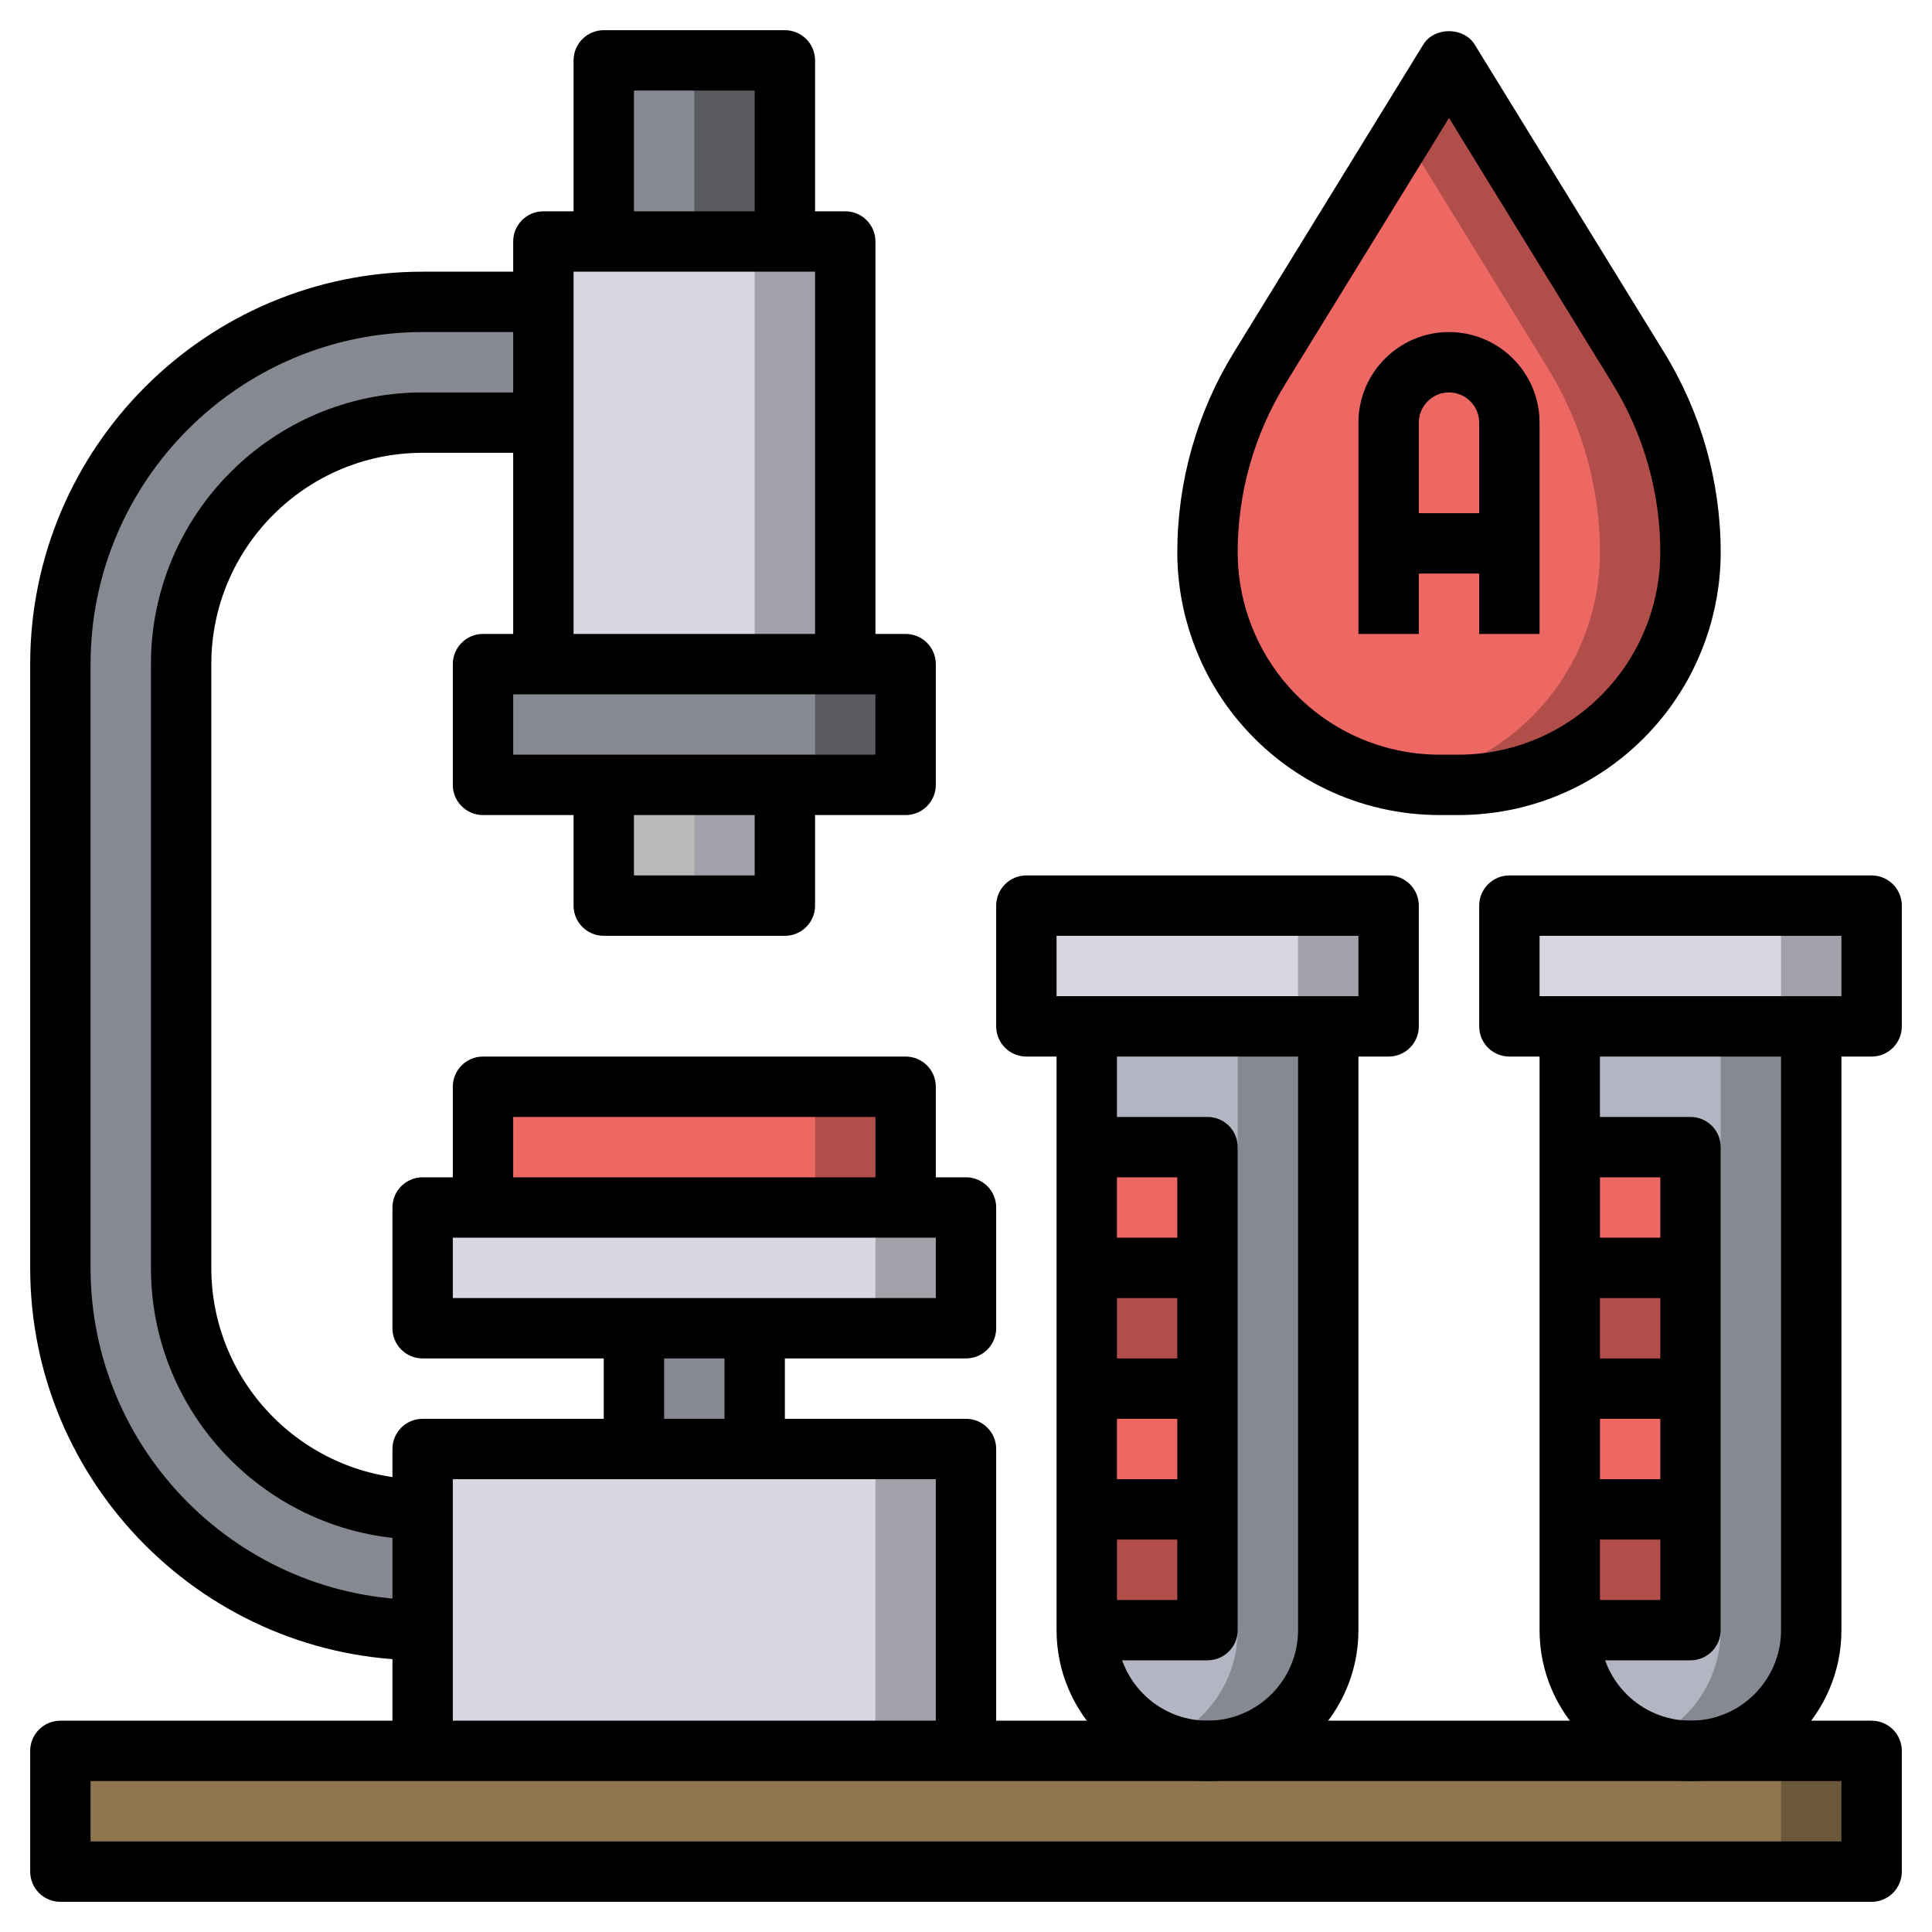 <svg xmlns="http://www.w3.org/2000/svg" id="Layer_3" height="512" viewBox="0 0 64 64" width="512"><path d="m32 58v-10h-18v10" fill="#a1a1aa"></path><path d="m14 48h15v10h-15z" fill="#d7d7e2"></path><path d="m21 44h4v4h-4z" fill="#868992"></path><path d="m14 40h18v4h-18z" fill="#a1a1aa"></path><path d="m14 40h15v4h-15z" fill="#d7d7e2"></path><path d="m30 40v-4h-14v4" fill="#b24e4a"></path><path d="m16 36h11v4h-11z" fill="#ed6863"></path><path d="m26 26v4h-6v-4" fill="#a1a1aa"></path><path d="m20 26h3v4h-3z" fill="#bababa"></path><path d="m20 8v-6h6v6" fill="#5a5b61"></path><path d="m20 2h3v6h-3z" fill="#868992"></path><path d="m16 22h14v4h-14z" fill="#5a5b61"></path><path d="m16 22h11v4h-11z" fill="#868992"></path><path d="m18 10h-4c-6.627 0-12 5.373-12 12v20c0 6.627 5.373 12 12 12v-4c-4.418 0-8-3.582-8-8v-20c0-4.418 3.582-8 8-8h4z" fill="#868992"></path><path d="m18 8h10v14h-10z" fill="#a1a1aa"></path><path d="m18 8h7v14h-7z" fill="#d7d7e2"></path><path d="m2 58h60v4h-60z" fill="#6b583a" transform="matrix(-1 0 0 -1 64 120)"></path><path d="m2 58h57v4h-57z" fill="#8f754d"></path><path d="m56 58c-2.209 0-4-1.791-4-4v-20h8v20c0 2.209-1.791 4-4 4z" fill="#868992"></path><path d="m54.5 57.703c1.465-.594 2.5-2.025 2.5-3.703v-20h-5v20c0 1.678 1.035 3.109 2.5 3.703z" fill="#b3b6c2"></path><path d="m40 58c-2.209 0-4-1.791-4-4v-20h8v20c0 2.209-1.791 4-4 4z" fill="#868992"></path><path d="m38.5 57.703c1.465-.594 2.5-2.025 2.5-3.703v-20h-5v20c0 1.678 1.035 3.109 2.5 3.703z" fill="#b3b6c2"></path><path d="m36 38h4v4h-4z" fill="#ed6863"></path><path d="m36 42h4v4h-4z" fill="#b24e4a"></path><path d="m36 46h4v4h-4z" fill="#ed6863"></path><path d="m36 50h4v4h-4z" fill="#b24e4a"></path><path d="m52 38h4v4h-4z" fill="#ed6863"></path><path d="m52 42h4v4h-4z" fill="#b24e4a"></path><path d="m52 46h4v4h-4z" fill="#ed6863"></path><path d="m52 50h4v4h-4z" fill="#b24e4a"></path><path d="m50 30h12v4h-12z" fill="#a1a1aa"></path><path d="m50 30h9v4h-9z" fill="#d7d7e2"></path><path d="m34 30h12v4h-12z" fill="#a1a1aa"></path><path d="m34 30h9v4h-9z" fill="#d7d7e2"></path><path d="m41.688 23.11c-1.093-1.366-1.688-3.063-1.688-4.812 0-2.157.598-4.271 1.729-6.108l6.271-10.19 6.271 10.191c1.131 1.837 1.729 3.951 1.729 6.107 0 1.749-.595 3.446-1.688 4.811-1.461 1.828-3.674 2.891-6.014 2.891h-.597c-2.339 0-4.552-1.063-6.013-2.89z" fill="#b24e4a"></path><path d="m46.5 4.438-4.771 7.753c-1.131 1.837-1.729 3.951-1.729 6.107 0 1.749.595 3.445 1.688 4.811 1.208 1.51 2.931 2.487 4.812 2.785 1.881-.298 3.605-1.275 4.812-2.785 1.093-1.365 1.688-3.062 1.688-4.811 0-2.157-.598-4.271-1.729-6.108z" fill="#ed6863"></path><path d="m33 58h-2v-9h-16v9h-2v-10c0-.553.448-1 1-1h18c.552 0 1 .447 1 1z"></path><path d="m32 45h-18c-.552 0-1-.447-1-1v-4c0-.553.448-1 1-1h18c.552 0 1 .447 1 1v4c0 .553-.448 1-1 1zm-17-2h16v-2h-16z"></path><path d="m20 44h2v4h-2z"></path><path d="m24 44h2v4h-2z"></path><path d="m29 22h-2v-13h-8v13h-2v-14c0-.552.448-1 1-1h10c.552 0 1 .448 1 1z"></path><path d="m30 27h-14c-.552 0-1-.448-1-1v-4c0-.552.448-1 1-1h14c.552 0 1 .448 1 1v4c0 .552-.448 1-1 1zm-13-2h12v-2h-12z"></path><path d="m26 31h-6c-.552 0-1-.448-1-1v-4h2v3h4v-3h2v4c0 .552-.448 1-1 1z"></path><path d="m31 40h-2v-3h-12v3h-2v-4c0-.553.448-1 1-1h14c.552 0 1 .447 1 1z"></path><path d="m14 51c-4.962 0-9-4.037-9-9v-20c0-4.962 4.038-9 9-9h4v2h-4c-3.86 0-7 3.14-7 7v20c0 3.859 3.14 7 7 7z"></path><path d="m14 55c-7.168 0-13-5.832-13-13v-20c0-7.168 5.832-13 13-13h4v2h-4c-6.065 0-11 4.935-11 11v20c0 6.065 4.935 11 11 11z"></path><path d="m62 63h-60c-.552 0-1-.447-1-1v-4c0-.553.448-1 1-1h60c.552 0 1 .447 1 1v4c0 .553-.448 1-1 1zm-59-2h58v-2h-58z"></path><path d="m27 8h-2v-5h-4v5h-2v-6c0-.552.448-1 1-1h6c.552 0 1 .448 1 1z"></path><path d="m51 21h-2v-7c0-.551-.449-1-1-1s-1 .449-1 1v7h-2v-7c0-1.654 1.346-3 3-3s3 1.346 3 3z"></path><path d="m46 17h4v2h-4z"></path><path d="m48.298 27h-.597c-2.658 0-5.134-1.19-6.795-3.266-1.229-1.537-1.906-3.467-1.906-5.436 0-2.343.649-4.636 1.877-6.631l6.271-10.191c.364-.592 1.339-.592 1.703 0l6.271 10.191c1.229 1.996 1.878 4.289 1.878 6.631 0 1.969-.677 3.899-1.907 5.436-1.66 2.076-4.137 3.266-6.795 3.266zm-5.83-4.515c1.28 1.598 3.187 2.515 5.234 2.515h.597c2.047 0 3.954-.917 5.233-2.515.947-1.184 1.468-2.671 1.468-4.187 0-1.973-.546-3.903-1.58-5.583l-5.42-8.807-5.42 8.807c-1.034 1.68-1.58 3.611-1.58 5.583 0 1.516.521 3.003 1.468 4.187z"></path><path d="m56 59c-2.757 0-5-2.243-5-5v-20h2v20c0 1.654 1.346 3 3 3s3-1.346 3-3v-20h2v20c0 2.757-2.243 5-5 5z"></path><path d="m62 35h-12c-.552 0-1-.447-1-1v-4c0-.552.448-1 1-1h12c.552 0 1 .448 1 1v4c0 .553-.448 1-1 1zm-11-2h10v-2h-10z"></path><path d="m56 55h-4v-2h3v-14h-3v-2h4c.552 0 1 .447 1 1v16c0 .553-.448 1-1 1z"></path><path d="m52 41h4v2h-4z"></path><path d="m52 45h4v2h-4z"></path><path d="m52 49h4v2h-4z"></path><path d="m40 59c-2.757 0-5-2.243-5-5v-20h2v20c0 1.654 1.346 3 3 3s3-1.346 3-3v-20h2v20c0 2.757-2.243 5-5 5z"></path><path d="m46 35h-12c-.552 0-1-.447-1-1v-4c0-.552.448-1 1-1h12c.552 0 1 .448 1 1v4c0 .553-.448 1-1 1zm-11-2h10v-2h-10z"></path><path d="m40 55h-4v-2h3v-14h-3v-2h4c.552 0 1 .447 1 1v16c0 .553-.448 1-1 1z"></path><path d="m36 41h4v2h-4z"></path><path d="m36 45h4v2h-4z"></path><path d="m36 49h4v2h-4z"></path></svg>